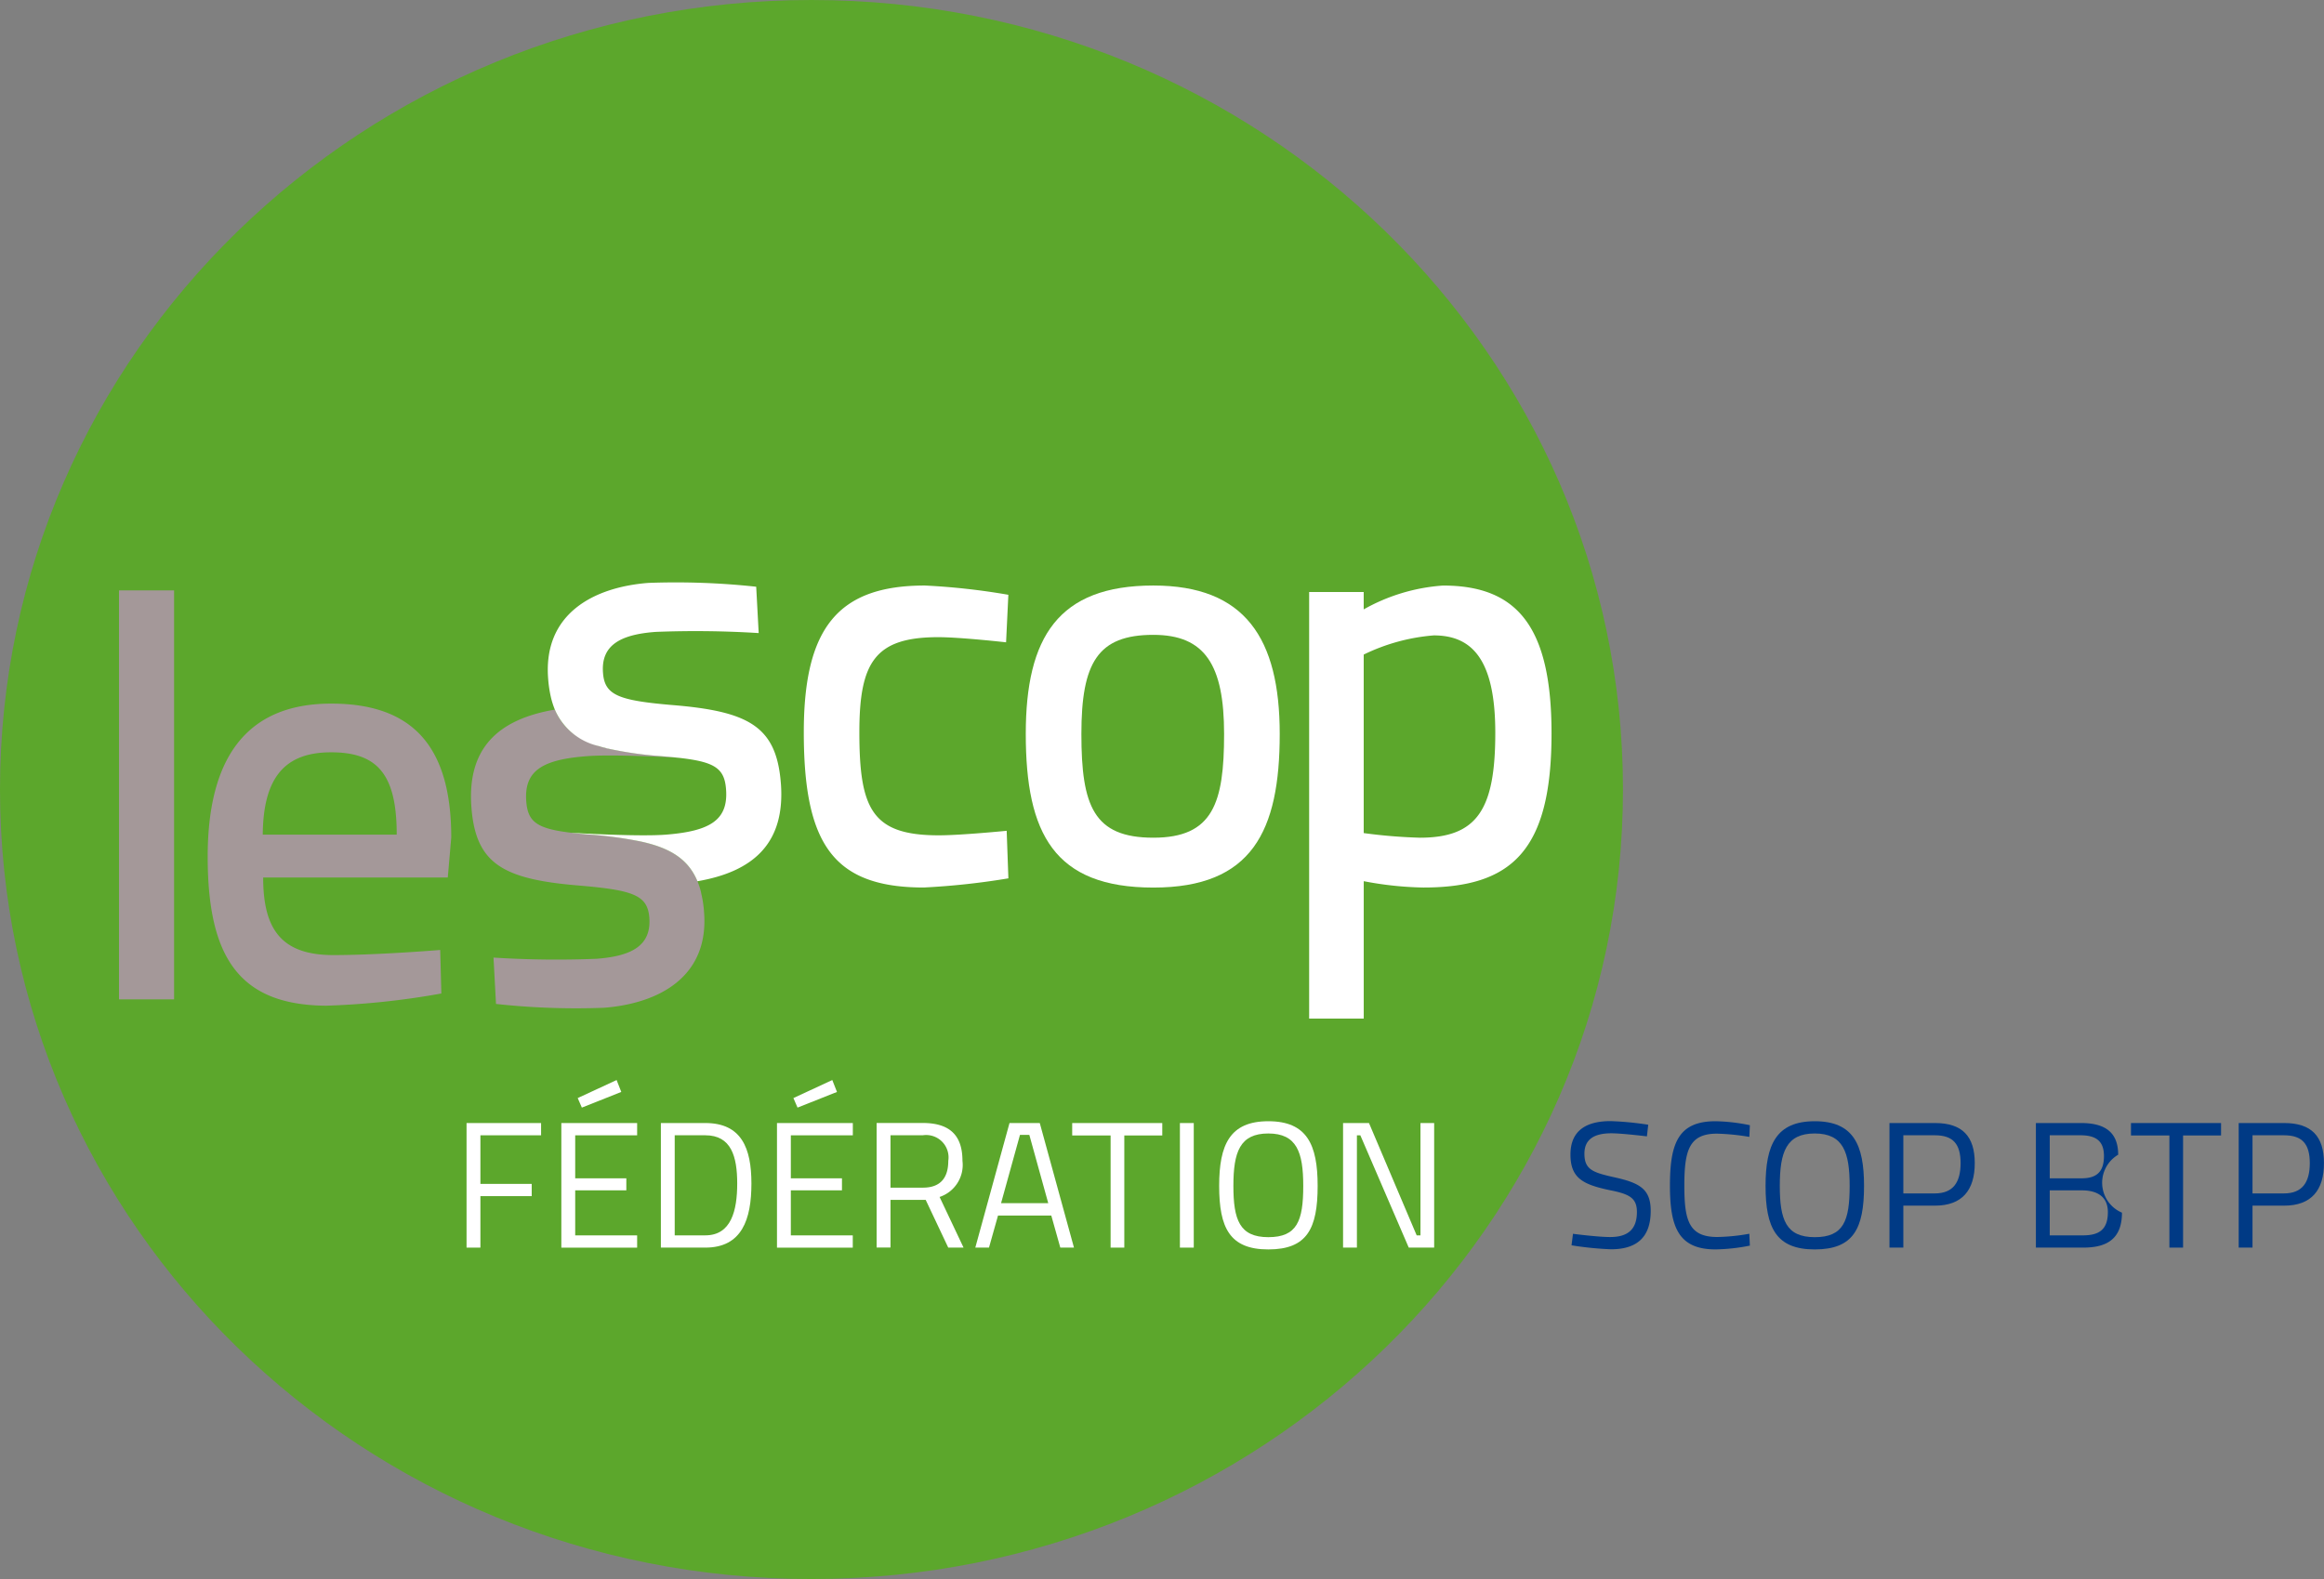 <svg id="Groupe_230" data-name="Groupe 230" xmlns="http://www.w3.org/2000/svg" width="175.458" height="119.243" viewBox="0 0 175.458 119.243">
  <rect x="0" y="0" width="175.458" height="119.243" fill="#808080" stroke="none"/>
  <path id="Tracé_49" data-name="Tracé 49" d="M982.374,1616.109c0-32.925,27.429-59.619,61.266-59.619s61.266,26.694,61.266,59.619-27.43,59.624-61.266,59.624-61.266-26.694-61.266-59.624" transform="translate(-982.374 -1556.49)" fill="#5ca72c"/>
  <path id="Tracé_50" data-name="Tracé 50" d="M991.162,1600.1h4.159v30.885h-4.159V1600.1Z" transform="translate(-982.178 -1555.516)" fill="#a49899"/>
  <path id="Tracé_55" data-name="Tracé 55" d="M1011.983,1618.36c0-4.552-1.45-6.219-4.951-6.219-3.416,0-5.127,1.8-5.163,6.219Zm3.283,8.707.086,3.287a58.856,58.856,0,0,1-8.713.922c-6.568-.048-8.928-3.681-8.928-11.251,0-8.156,3.5-11.562,9.322-11.562,6.04,0,9.067,3.106,9.067,10.109l-.262,3.025H1001.9c0,3.939,1.4,5.857,5.3,5.857,3.371,0,8.058-.386,8.058-.386" transform="translate(-982.031 -1555.329)" fill="#a49899"/>
  <path id="Tracé_51" data-name="Tracé 51" d="M1057.178,1600.444l-.172,3.586s-3.456-.389-5.118-.389c-4.772,0-5.959,1.878-5.959,7.177,0,5.829.969,7.787,6,7.787,1.666,0,5.122-.342,5.122-.342l.129,3.591a55.772,55.772,0,0,1-6.383.692c-6.834,0-9.063-3.278-9.063-11.728,0-7.921,2.623-11.077,9.145-11.077a51.412,51.412,0,0,1,6.3.7" transform="translate(-981.049 -1555.524)" fill="#fff"/>
  <path id="Tracé_52" data-name="Tracé 52" d="M1073.1,1610.951c0-5.215-1.443-7.485-5.341-7.485-4.2,0-5.433,2.1-5.433,7.485,0,5.43.922,7.834,5.433,7.834s5.341-2.626,5.341-7.834m4.2,0c0,7.352-2.1,11.6-9.542,11.6-7.487,0-9.631-4.071-9.631-11.6,0-7.309,2.449-11.21,9.631-11.21,6.92,0,9.542,3.981,9.542,11.21" transform="translate(-980.683 -1555.524)" fill="#fff"/>
  <path id="Tracé_53" data-name="Tracé 53" d="M1083.173,1604.956v13.48a39.581,39.581,0,0,0,4.24.349c4.34,0,5.694-2.138,5.694-7.921,0-5.471-1.707-7.357-4.643-7.357a14.707,14.707,0,0,0-5.292,1.449m-4.122-4.724h4.122v1.311a14.161,14.161,0,0,1,5.992-1.8c5.605,0,8.189,3.111,8.189,11.167,0,8.845-2.978,11.637-9.678,11.637a25.832,25.832,0,0,1-4.5-.479v10.379h-4.122v-32.213Z" transform="translate(-980.215 -1555.524)" fill="#fff"/>
  <path id="Tracé_56" data-name="Tracé 56" d="M1034.534,1622.746a5.343,5.343,0,0,0-.285-.89c-.7-1.678-2.085-2.521-4.3-3a30.109,30.109,0,0,0-3.594-.5c-.593-.048-1.112-.091-1.575-.143-2.621-.308-3.327-.8-3.45-2.363-.183-2.357,1.249-3.17,4.564-3.426,1.836-.146,5.75.055,7.064.125-.463-.048-.979-.1-1.575-.143a28.926,28.926,0,0,1-3.594-.5c-2.211-.478-3.593-1.323-4.3-3-4.243.723-6.648,2.878-6.3,7.391.33,4.28,2.4,5.438,8.239,5.905,4.023.345,5.057.745,5.191,2.406.166,2.137-1.351,2.915-3.982,3.115a75.606,75.606,0,0,1-7.781-.09l.188,3.5a55.56,55.56,0,0,0,8.146.29c4.15-.322,7.949-2.334,7.562-7.22a8.373,8.373,0,0,0-.225-1.464" transform="translate(-981.597 -1555.319)" fill="#a49899"/>
  <path id="Tracé_54" data-name="Tracé 54" d="M1040.424,1614.677c-.332-4.285-2.4-5.435-8.237-5.907-4.021-.345-5.062-.748-5.189-2.414-.173-2.128,1.351-2.912,3.97-3.107a76.721,76.721,0,0,1,7.783.089l-.188-3.5a56.365,56.365,0,0,0-8.143-.289c-4.146.323-7.947,2.335-7.565,7.228a9.229,9.229,0,0,0,.221,1.458,6.489,6.489,0,0,0,.29.895,4.738,4.738,0,0,0,3.283,2.734c.02.005.042.009.054.014.037.012.083.024.129.037a.228.228,0,0,0,.08.027c.039.007.075.02.11.029a1.074,1.074,0,0,0,.108.023.676.676,0,0,0,.1.031.561.561,0,0,0,.132.036c.031,0,.051.012.08.012a1.99,1.99,0,0,0,.221.05,27.755,27.755,0,0,0,3.594.5c3.933.31,4.891.673,5.029,2.51.184,2.354-1.247,3.169-4.569,3.43-1.837.138-5.769-.062-7.079-.142a.044.044,0,0,0,.017.009c.462.052.982.1,1.578.143a30.261,30.261,0,0,1,3.592.5c2.213.475,3.6,1.318,4.3,3a.005.005,0,0,0,.006.005c4.235-.732,6.64-2.883,6.295-7.395" transform="translate(-981.471 -1555.53)" fill="#fff"/>
  <path id="Tracé_63" data-name="Tracé 63" d="M1016.828,1639.446h5.628v.925h-4.581v3.67h3.873v.924h-3.873v3.888h-1.046v-9.407Z" transform="translate(-981.605 -1554.637)" fill="#fff"/>
  <path id="Tracé_57" data-name="Tracé 57" d="M1028,1636.268l.354.9-2.977,1.183-.313-.721,2.936-1.36Zm-4.172,3.25h5.723v.925h-4.676v3.249h3.86v.908h-3.86v3.4h4.676v.925h-5.723v-9.407Z" transform="translate(-981.448 -1554.708)" fill="#fff"/>
  <path id="Tracé_64" data-name="Tracé 64" d="M1034.535,1640.371h-2.311v7.557h2.311c1.958,0,2.407-1.875,2.407-3.914s-.449-3.643-2.407-3.643Zm-3.356,8.482v-9.407h3.356c2.733,0,3.48,1.9,3.48,4.568,0,2.692-.706,4.84-3.48,4.84Z" transform="translate(-981.284 -1554.638)" fill="#fff"/>
  <path id="Tracé_58" data-name="Tracé 58" d="M1043.929,1636.268l.355.9-2.978,1.183-.312-.721,2.935-1.36Zm-4.171,3.25h5.722v.925H1040.8v3.249h3.86v.908h-3.86v3.4h4.676v.925h-5.722v-9.407Z" transform="translate(-981.093 -1554.708)" fill="#fff"/>
  <path id="Tracé_65" data-name="Tracé 65" d="M1050.592,1640.371h-2.433v3.955h2.448c1.413,0,1.915-.843,1.915-2.026a1.691,1.691,0,0,0-1.929-1.929Zm-2.433,4.878v3.6h-1.047v-9.407h3.48c1.972,0,3,.87,3,2.854a2.55,2.55,0,0,1-1.727,2.733l1.808,3.821h-1.156l-1.7-3.6Z" transform="translate(-980.928 -1554.638)" fill="#fff"/>
  <path id="Tracé_66" data-name="Tracé 66" d="M1056.345,1645.495h3.561l-1.427-5.153h-.707l-1.427,5.153Zm.638-6.049h2.284l2.582,9.407h-1.032l-.68-2.42h-4.023l-.681,2.42H1054.4l2.582-9.407Z" transform="translate(-980.766 -1554.638)" fill="#fff"/>
  <path id="Tracé_67" data-name="Tracé 67" d="M1061.556,1639.446h6.8v.938h-2.867v8.469h-1.034v-8.469h-2.9v-.938Z" transform="translate(-980.606 -1554.637)" fill="#fff"/>
  <path id="Tracé_68" data-name="Tracé 68" d="M1069.509,1639.446h1.046v9.407h-1.046v-9.407Z" transform="translate(-980.428 -1554.637)" fill="#fff"/>
  <path id="Tracé_59" data-name="Tracé 59" d="M1078.757,1644.194c0-2.542-.49-3.956-2.638-3.956s-2.636,1.4-2.636,3.956.462,3.874,2.636,3.874,2.638-1.223,2.638-3.874Zm-6.348,0c0-3.1.8-4.881,3.71-4.881s3.725,1.754,3.725,4.881c0,3.236-.8,4.8-3.725,4.8s-3.71-1.646-3.71-4.8Z" transform="translate(-980.364 -1554.641)" fill="#fff"/>
  <path id="Tracé_69" data-name="Tracé 69" d="M1081.559,1639.446h1.957l3.6,8.482h.286v-8.482h1.034v9.407h-1.918l-3.656-8.482h-.258v8.482h-1.046v-9.407Z" transform="translate(-980.159 -1554.637)" fill="#fff"/>
  <path id="Tracé_60" data-name="Tracé 60" d="M1104.121,1640.455s-1.89-.231-2.678-.231c-1.331,0-2.037.476-2.037,1.537,0,1.222.651,1.427,2.3,1.794,1.875.42,2.705.882,2.705,2.528,0,2.079-1.142,2.9-3,2.9a24.725,24.725,0,0,1-2.978-.3l.109-.869s1.848.244,2.814.244c1.332,0,2.013-.585,2.013-1.89,0-1.06-.558-1.359-2.095-1.658-1.943-.42-2.922-.882-2.922-2.677,0-1.822,1.2-2.529,3.031-2.529a23.211,23.211,0,0,1,2.841.274l-.1.883Z" transform="translate(-979.785 -1554.641)" fill="#003a85"/>
  <path id="Tracé_61" data-name="Tracé 61" d="M1111.733,1648.706a14.153,14.153,0,0,1-2.595.286c-2.814,0-3.44-1.713-3.44-4.812,0-3.181.612-4.867,3.44-4.867a13.762,13.762,0,0,1,2.595.3l-.04.883a16.77,16.77,0,0,0-2.447-.245c-2.094,0-2.461,1.251-2.461,3.93,0,2.623.339,3.874,2.487,3.874a14.917,14.917,0,0,0,2.42-.245l.04.9Z" transform="translate(-979.62 -1554.641)" fill="#003a85"/>
  <path id="Tracé_62" data-name="Tracé 62" d="M1119.109,1644.194c0-2.542-.489-3.956-2.637-3.956s-2.637,1.4-2.637,3.956.461,3.874,2.637,3.874,2.637-1.223,2.637-3.874Zm-6.349,0c0-3.1.8-4.881,3.712-4.881s3.723,1.754,3.723,4.881c0,3.236-.8,4.8-3.723,4.8s-3.712-1.646-3.712-4.8Z" transform="translate(-979.463 -1554.641)" fill="#003a85"/>
  <path id="Tracé_70" data-name="Tracé 70" d="M1125.336,1644.761c1.372,0,1.943-.829,1.943-2.284s-.571-2.106-1.943-2.106h-2.379v4.39Zm-2.379.924v3.168h-1.047v-9.407h3.439c2.053,0,3,.993,3,3.031s-.952,3.208-3,3.208Z" transform="translate(-979.258 -1554.638)" fill="#003a85"/>
  <path id="Tracé_71" data-name="Tracé 71" d="M1133.769,1644.529v3.4h2.5c1.142,0,1.889-.366,1.889-1.753,0-1.455-1.236-1.646-1.957-1.646Zm0-4.158v3.249h2.419c1.184,0,1.674-.558,1.674-1.686,0-1.1-.572-1.563-1.769-1.563Zm2.367-.925c1.834,0,2.8.721,2.8,2.392a2.456,2.456,0,0,0,.286,4.377c0,1.985-1.143,2.638-2.91,2.638h-3.588v-9.407Z" transform="translate(-979.017 -1554.638)" fill="#003a85"/>
  <path id="Tracé_72" data-name="Tracé 72" d="M1139.746,1639.446h6.8v.938h-2.868v8.469h-1.033v-8.469h-2.9v-.938Z" transform="translate(-978.86 -1554.637)" fill="#003a85"/>
  <path id="Tracé_73" data-name="Tracé 73" d="M1151.123,1644.761c1.372,0,1.945-.829,1.945-2.284s-.573-2.106-1.945-2.106h-2.379v4.39Zm-2.379.924v3.168H1147.7v-9.407h3.438c2.053,0,3,.993,3,3.031s-.952,3.208-3,3.208Z" transform="translate(-978.683 -1554.638)" fill="#003a85"/>
</svg>

